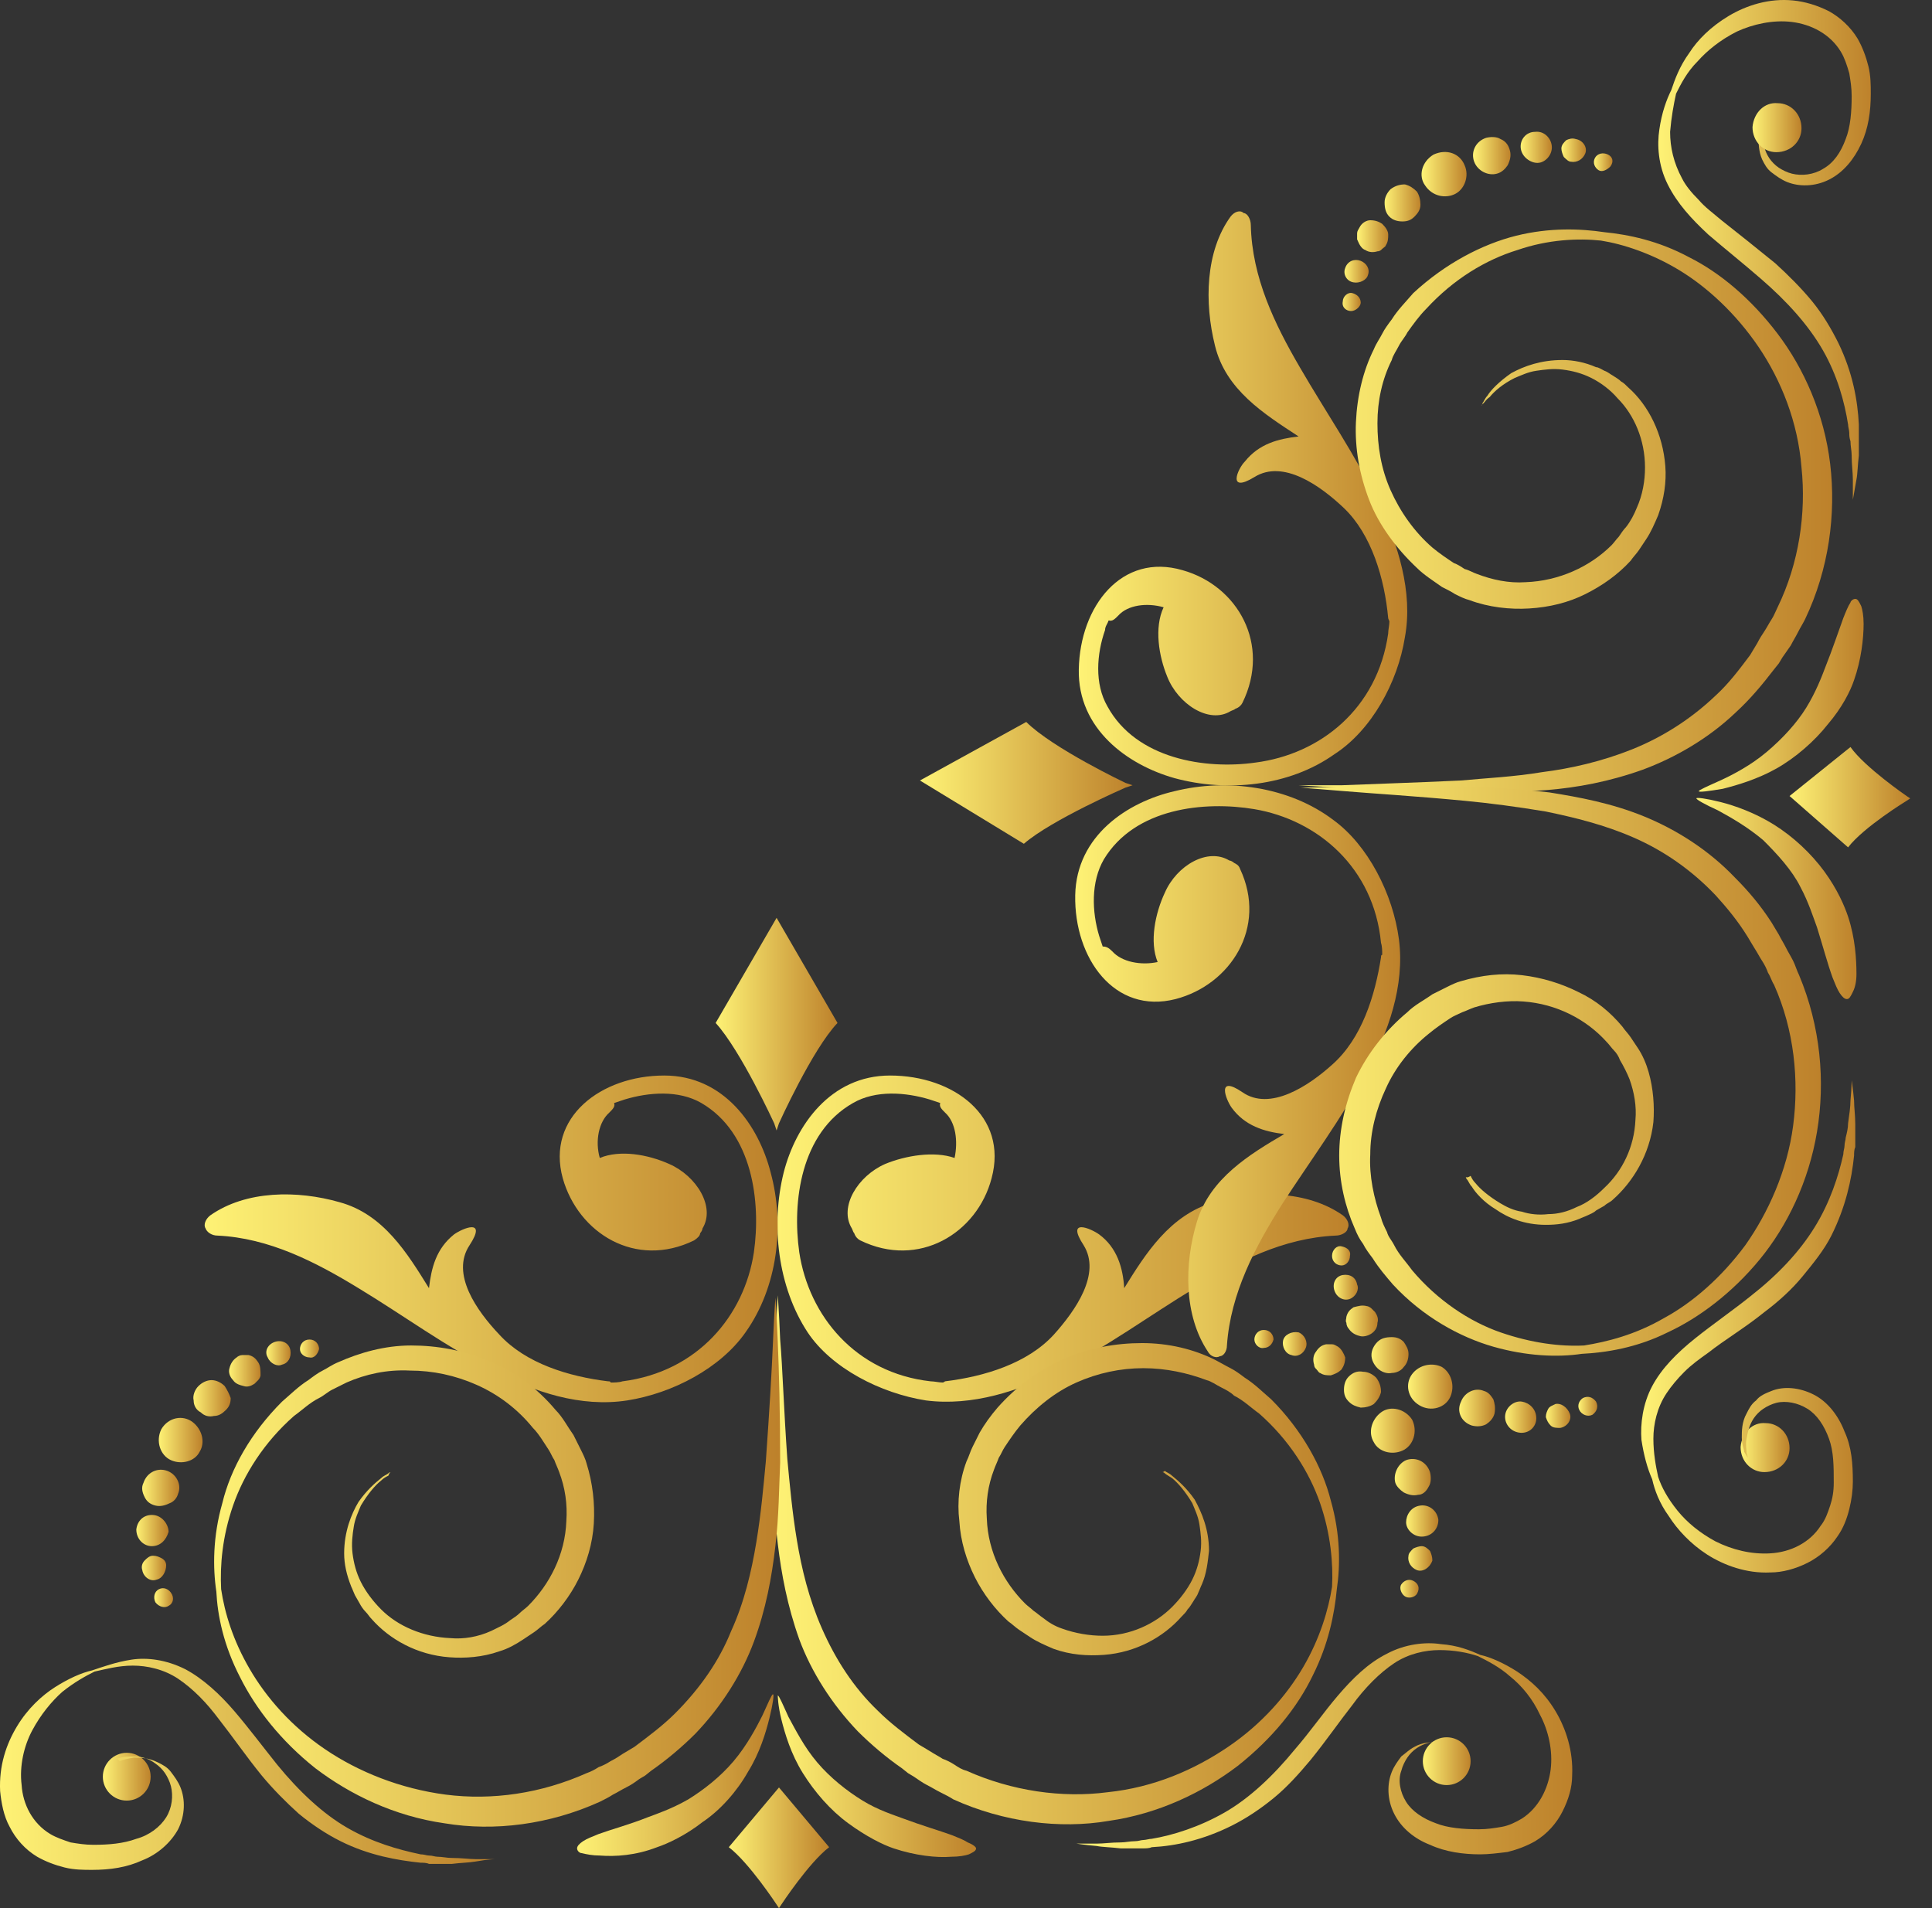 <svg width="81" height="80" viewBox="0 0 81 80" fill="none" xmlns="http://www.w3.org/2000/svg">
<rect x="0" y="0" width="81" height="80" fill="#333333" stroke="none"/>
<path d="M32.559 38.482L30.004 42.889C31.056 44.041 32.458 47.096 32.458 47.096L32.559 47.397L32.659 47.096C32.659 47.096 34.061 43.991 35.113 42.889L32.559 38.482Z" fill="url(#paint0_linear)"/>
<path d="M32.659 74.942L30.555 77.446C31.407 78.097 32.559 79.85 32.559 79.85L32.659 80L32.759 79.85C32.759 79.85 33.911 78.097 34.762 77.446L32.659 74.942Z" fill="url(#paint1_linear)"/>
<path d="M32.859 49.15C33.36 47.196 34.812 45.093 37.316 45.093C39.971 45.093 42.275 46.796 41.573 49.4C40.972 51.704 38.518 53.206 36.064 52.004C35.964 51.954 35.864 51.854 35.814 51.704C35.764 51.654 35.764 51.604 35.714 51.503C35.163 50.602 35.964 49.3 37.116 48.799C37.968 48.448 39.169 48.248 40.021 48.549C40.171 47.847 40.071 47.046 39.62 46.645C39.47 46.495 39.37 46.395 39.42 46.245C39.27 46.195 39.119 46.145 38.969 46.095C37.968 45.794 36.715 45.694 35.764 46.245C33.56 47.497 33.21 50.402 33.51 52.505C33.911 55.159 35.864 57.563 39.019 57.914C39.169 57.914 39.37 57.964 39.52 57.964C39.57 57.964 39.62 57.914 39.62 57.914C41.273 57.714 43.076 57.163 44.178 55.961C45.079 54.959 46.181 53.407 45.43 52.205C44.678 51.053 45.73 51.503 46.081 51.754C46.832 52.305 47.082 53.156 47.133 54.008C48.034 52.555 49.036 50.953 50.889 50.402C52.642 49.901 54.795 49.901 56.297 50.953C56.498 51.103 56.598 51.353 56.498 51.503C56.498 51.654 56.247 51.804 55.997 51.804C53.793 51.904 51.84 52.906 50.087 54.008C48.184 55.159 46.431 56.462 44.428 57.463C42.725 58.315 40.772 58.966 38.819 58.715C36.916 58.415 34.862 57.363 33.861 55.861C32.609 53.957 32.308 51.353 32.859 49.15ZM36.966 50.251C36.916 50.251 36.916 50.251 36.966 50.251C36.916 50.301 36.916 50.301 36.966 50.251Z" fill="url(#paint2_linear)"/>
<path d="M31.256 55.861C30.205 57.363 28.201 58.415 26.298 58.715C24.345 59.016 22.392 58.365 20.689 57.463C18.686 56.462 16.933 55.159 15.03 54.008C13.227 52.906 11.274 51.904 9.12 51.804C8.87 51.804 8.67 51.654 8.619 51.503C8.519 51.353 8.62 51.103 8.82 50.953C10.322 49.901 12.476 49.901 14.229 50.402C16.082 50.903 17.083 52.555 17.985 54.008C18.085 53.156 18.285 52.355 19.037 51.754C19.387 51.503 20.439 51.053 19.688 52.205C18.886 53.407 19.988 54.959 20.94 55.961C22.041 57.163 23.844 57.714 25.497 57.914C25.547 57.914 25.597 57.914 25.597 57.964C25.747 57.964 25.948 57.964 26.098 57.914C29.253 57.513 31.206 55.159 31.607 52.505C31.908 50.402 31.557 47.497 29.404 46.245C28.452 45.694 27.2 45.794 26.198 46.095C26.048 46.145 25.898 46.195 25.747 46.245C25.798 46.395 25.697 46.495 25.547 46.645C25.096 47.046 24.946 47.847 25.146 48.549C25.998 48.198 27.15 48.398 28.051 48.799C29.203 49.3 30.004 50.602 29.453 51.503C29.453 51.553 29.404 51.654 29.353 51.704C29.353 51.804 29.253 51.904 29.103 52.004C26.649 53.206 24.245 51.704 23.594 49.4C22.893 46.846 25.197 45.093 27.851 45.093C30.355 45.093 31.807 47.196 32.308 49.15C32.909 51.353 32.609 53.958 31.256 55.861ZM28.302 50.301C28.302 50.251 28.302 50.251 28.302 50.301C28.252 50.251 28.252 50.251 28.302 50.301Z" fill="url(#paint3_linear)"/>
<path d="M40.922 77.496C40.922 77.596 40.822 77.646 40.622 77.746C40.472 77.796 40.221 77.847 39.871 77.847C39.27 77.897 38.368 77.796 37.467 77.496C37.016 77.346 36.315 76.995 35.564 76.444C34.812 75.893 34.161 75.142 33.66 74.341C33.16 73.539 32.909 72.688 32.759 72.087C32.609 71.486 32.609 71.085 32.609 71.085C32.659 71.085 32.809 71.436 33.059 71.987C33.36 72.538 33.711 73.239 34.261 73.89C34.812 74.541 35.514 75.092 36.165 75.493C36.816 75.893 37.467 76.094 37.867 76.244C38.669 76.544 39.37 76.745 39.921 76.945C40.171 77.045 40.422 77.145 40.572 77.246C40.822 77.346 40.922 77.446 40.922 77.496Z" fill="url(#paint4_linear)"/>
<path d="M48.735 61.72C48.735 61.72 48.785 61.72 48.835 61.77C48.885 61.82 48.985 61.87 49.136 61.971C49.386 62.171 49.687 62.521 49.987 63.022C50.087 63.273 50.237 63.573 50.288 63.924C50.338 64.274 50.388 64.625 50.338 65.025C50.288 65.426 50.187 65.827 49.987 66.228C49.787 66.628 49.486 67.029 49.136 67.379C48.434 68.081 47.383 68.581 46.231 68.581C45.68 68.581 45.079 68.481 44.528 68.281C44.228 68.181 43.977 68.03 43.727 67.83C43.577 67.73 43.476 67.63 43.326 67.53C43.226 67.43 43.076 67.329 42.976 67.229C42.074 66.328 41.423 65.076 41.373 63.673C41.323 62.972 41.423 62.271 41.673 61.62C41.724 61.47 41.824 61.269 41.874 61.119C41.974 60.969 42.024 60.819 42.124 60.668C42.325 60.368 42.525 60.067 42.775 59.767C43.426 59.016 44.228 58.365 45.129 57.964C46.031 57.563 46.982 57.363 47.934 57.363C48.885 57.363 49.787 57.563 50.588 57.864C50.788 57.914 50.989 58.064 51.189 58.164C51.389 58.264 51.59 58.365 51.74 58.515C52.141 58.715 52.441 59.016 52.792 59.266C54.044 60.368 54.895 61.72 55.346 63.022C55.797 64.324 55.897 65.576 55.847 66.528C55.696 67.48 55.346 68.681 54.645 69.883C53.944 71.085 52.892 72.287 51.489 73.239C50.087 74.191 48.384 74.942 46.431 75.142C44.528 75.392 42.425 75.092 40.522 74.241C40.321 74.191 40.171 74.09 40.021 73.99C39.87 73.89 39.67 73.79 39.52 73.74C39.37 73.64 39.169 73.539 39.019 73.439L38.769 73.289L38.518 73.139C37.917 72.688 37.316 72.237 36.816 71.737C35.764 70.735 35.013 69.533 34.462 68.281C33.911 67.029 33.61 65.777 33.41 64.575C33.21 63.373 33.109 62.221 33.009 61.169C32.859 59.066 32.809 57.313 32.709 56.161C32.659 54.959 32.609 54.308 32.609 54.308C32.609 54.308 32.559 54.959 32.508 56.161C32.458 57.363 32.358 59.066 32.408 61.219C32.408 62.271 32.458 63.473 32.609 64.725C32.759 65.977 33.009 67.329 33.51 68.732C34.011 70.084 34.862 71.436 35.964 72.588C36.515 73.139 37.166 73.69 37.817 74.14L38.068 74.341L38.318 74.491C38.468 74.591 38.669 74.741 38.869 74.842C39.069 74.942 39.219 75.042 39.42 75.142C39.62 75.242 39.82 75.342 39.971 75.442C42.074 76.394 44.428 76.695 46.481 76.344C48.585 76.043 50.438 75.142 51.89 74.04C53.343 72.888 54.394 71.586 55.045 70.234C55.696 68.932 55.947 67.68 56.047 66.628C56.197 65.626 56.197 64.324 55.797 62.922C55.446 61.52 54.595 59.967 53.292 58.665C52.942 58.365 52.591 58.014 52.191 57.764C51.99 57.613 51.79 57.463 51.59 57.363C51.389 57.263 51.139 57.113 50.939 57.012C50.037 56.562 48.985 56.311 47.884 56.311C46.782 56.311 45.68 56.512 44.628 56.962C43.577 57.413 42.625 58.114 41.824 59.016C41.523 59.366 41.273 59.717 41.072 60.067C40.972 60.268 40.872 60.468 40.772 60.668C40.672 60.869 40.622 61.069 40.522 61.269C40.221 62.071 40.121 62.972 40.221 63.773C40.271 64.625 40.522 65.426 40.872 66.127C41.223 66.829 41.724 67.48 42.274 67.98C42.425 68.081 42.575 68.231 42.725 68.331C42.875 68.431 43.026 68.531 43.176 68.631C43.476 68.832 43.827 68.982 44.178 69.132C44.879 69.383 45.58 69.433 46.281 69.383C47.633 69.282 48.785 68.631 49.536 67.78C49.636 67.68 49.737 67.58 49.787 67.48C49.887 67.379 49.937 67.279 50.037 67.129C50.087 67.029 50.187 66.929 50.237 66.778C50.288 66.678 50.338 66.528 50.388 66.428C50.588 65.977 50.638 65.476 50.688 65.025C50.688 64.124 50.388 63.423 50.087 62.872C49.737 62.371 49.386 62.071 49.136 61.87C49.035 61.77 48.885 61.72 48.835 61.67C48.785 61.72 48.735 61.72 48.735 61.72Z" fill="url(#paint5_linear)"/>
<path d="M24.195 77.496C24.195 77.396 24.295 77.296 24.445 77.195C24.596 77.095 24.846 76.995 25.096 76.895C25.647 76.695 26.399 76.494 27.15 76.194C27.55 76.044 28.151 75.843 28.853 75.443C29.504 75.042 30.205 74.491 30.756 73.84C31.307 73.189 31.707 72.438 31.958 71.937C32.208 71.386 32.358 71.035 32.408 71.035C32.459 71.035 32.408 71.436 32.258 72.037C32.108 72.638 31.858 73.489 31.357 74.291C30.906 75.092 30.205 75.893 29.453 76.394C28.752 76.945 28.001 77.296 27.55 77.446C26.649 77.796 25.798 77.847 25.146 77.796C24.846 77.796 24.596 77.746 24.395 77.696C24.295 77.696 24.195 77.596 24.195 77.496Z" fill="url(#paint6_linear)"/>
<path d="M16.382 61.72C16.382 61.72 16.332 61.72 16.282 61.77C16.232 61.82 16.082 61.87 15.982 61.971C15.731 62.171 15.38 62.471 15.03 62.972C14.729 63.473 14.429 64.224 14.429 65.126C14.429 65.576 14.529 66.027 14.729 66.528C14.78 66.628 14.83 66.778 14.88 66.879C14.93 66.979 15.03 67.129 15.08 67.229C15.13 67.329 15.23 67.48 15.331 67.58C15.431 67.68 15.481 67.78 15.581 67.88C16.332 68.732 17.484 69.383 18.836 69.483C19.487 69.533 20.238 69.483 20.94 69.232C21.29 69.132 21.641 68.932 21.941 68.732C22.091 68.631 22.242 68.531 22.392 68.431C22.542 68.331 22.692 68.181 22.843 68.081C23.394 67.58 23.895 66.929 24.245 66.228C24.596 65.526 24.846 64.725 24.896 63.874C24.946 63.022 24.846 62.171 24.596 61.37C24.546 61.169 24.445 60.969 24.345 60.769C24.245 60.568 24.145 60.368 24.045 60.168C23.794 59.817 23.594 59.416 23.294 59.116C22.542 58.214 21.541 57.463 20.489 57.062C19.437 56.612 18.335 56.411 17.234 56.411C16.132 56.411 15.08 56.712 14.179 57.113C13.928 57.213 13.728 57.363 13.527 57.463C13.327 57.563 13.127 57.714 12.927 57.864C12.526 58.114 12.175 58.465 11.825 58.765C10.523 60.067 9.671 61.57 9.321 63.022C8.92 64.424 8.92 65.727 9.07 66.728C9.12 67.73 9.371 68.982 10.072 70.334C10.723 71.636 11.775 72.989 13.227 74.14C14.679 75.242 16.532 76.144 18.636 76.444C20.739 76.795 23.043 76.494 25.146 75.543C25.347 75.442 25.547 75.342 25.697 75.242C25.898 75.142 26.048 75.042 26.248 74.942C26.449 74.842 26.599 74.741 26.799 74.591L27.05 74.441L27.3 74.241C27.951 73.79 28.602 73.239 29.153 72.688C30.255 71.536 31.106 70.184 31.607 68.832C32.108 67.48 32.358 66.127 32.508 64.825C32.659 63.573 32.659 62.371 32.709 61.319C32.709 59.166 32.659 57.463 32.609 56.261C32.559 55.059 32.508 54.408 32.508 54.408C32.508 54.408 32.458 55.059 32.408 56.261C32.358 57.463 32.258 59.166 32.108 61.269C32.008 62.321 31.907 63.473 31.707 64.675C31.507 65.877 31.206 67.179 30.655 68.381C30.155 69.633 29.353 70.785 28.302 71.837C27.801 72.338 27.2 72.788 26.599 73.239L26.349 73.389L26.098 73.539C25.948 73.64 25.798 73.74 25.597 73.84C25.447 73.94 25.247 74.04 25.096 74.09C24.946 74.191 24.746 74.291 24.596 74.341C22.692 75.192 20.639 75.493 18.686 75.242C16.783 74.992 15.03 74.291 13.628 73.339C12.225 72.388 11.174 71.186 10.473 69.984C9.771 68.782 9.421 67.63 9.271 66.628C9.22 65.626 9.321 64.424 9.771 63.122C10.222 61.82 11.073 60.468 12.326 59.366C12.676 59.116 12.977 58.815 13.377 58.615C13.578 58.515 13.728 58.365 13.928 58.264C14.129 58.164 14.329 58.064 14.529 57.964C15.33 57.613 16.232 57.413 17.183 57.463C18.135 57.463 19.087 57.663 19.988 58.064C20.89 58.465 21.691 59.066 22.342 59.867C22.592 60.117 22.793 60.468 22.993 60.769C23.093 60.919 23.143 61.069 23.243 61.219C23.294 61.37 23.394 61.57 23.444 61.72C23.694 62.371 23.794 63.072 23.744 63.773C23.694 65.176 23.043 66.428 22.142 67.329C22.041 67.429 21.891 67.53 21.791 67.63C21.691 67.73 21.541 67.83 21.39 67.93C21.14 68.131 20.89 68.231 20.589 68.381C20.038 68.631 19.437 68.732 18.886 68.681C17.734 68.631 16.683 68.181 15.982 67.48C15.631 67.129 15.331 66.728 15.13 66.328C14.93 65.927 14.83 65.526 14.78 65.126C14.729 64.725 14.78 64.324 14.83 64.024C14.88 63.673 15.03 63.373 15.13 63.122C15.431 62.622 15.731 62.271 15.982 62.071C16.082 61.971 16.182 61.92 16.282 61.87C16.332 61.72 16.382 61.72 16.382 61.72Z" fill="url(#paint7_linear)"/>
<path d="M61.105 73.289C61.105 73.289 61.055 73.239 60.905 73.189C60.755 73.139 60.554 73.089 60.304 73.039C60.003 73.039 59.653 73.039 59.302 73.239C59.102 73.339 58.952 73.489 58.751 73.64C58.601 73.84 58.451 74.04 58.351 74.291C58.15 74.791 58.15 75.443 58.451 76.044C58.751 76.644 59.302 77.095 59.953 77.346C60.604 77.646 61.356 77.746 62.057 77.746C62.407 77.746 62.808 77.696 63.209 77.646C63.609 77.546 64.01 77.396 64.361 77.195C64.861 76.895 65.262 76.444 65.512 75.943C65.763 75.443 65.913 74.942 65.913 74.441C65.963 73.439 65.663 72.488 65.212 71.737C64.761 70.985 64.21 70.484 63.609 70.084C63.058 69.733 62.508 69.483 62.057 69.383C61.606 69.182 61.105 68.982 60.404 68.932C59.753 68.832 58.902 68.932 58.15 69.333C57.349 69.733 56.698 70.384 56.097 71.085C55.496 71.787 54.945 72.588 54.294 73.339C53.393 74.441 52.391 75.392 51.339 75.993C50.288 76.594 49.186 76.945 48.284 77.095C48.184 77.095 48.034 77.145 47.934 77.145C47.834 77.145 47.733 77.195 47.583 77.195C47.383 77.195 47.182 77.246 46.982 77.246C46.581 77.246 46.281 77.296 45.98 77.296C45.43 77.296 45.129 77.296 45.129 77.296C45.129 77.296 45.43 77.346 45.98 77.396C46.231 77.446 46.581 77.446 46.982 77.496C47.182 77.496 47.383 77.496 47.583 77.496C47.683 77.496 47.783 77.496 47.934 77.496C48.034 77.496 48.184 77.496 48.284 77.446C49.286 77.396 50.438 77.145 51.64 76.544C52.241 76.244 52.842 75.843 53.393 75.392C53.944 74.942 54.444 74.391 54.945 73.79C55.596 72.989 56.147 72.187 56.698 71.486C56.949 71.135 57.249 70.785 57.549 70.484C57.85 70.184 58.15 69.934 58.451 69.733C59.052 69.333 59.753 69.182 60.354 69.182C60.955 69.182 61.506 69.282 61.957 69.433C62.357 69.633 62.858 69.883 63.309 70.284C63.81 70.685 64.26 71.236 64.561 71.887C64.912 72.538 65.112 73.389 65.012 74.191C64.911 74.992 64.511 75.793 63.81 76.244C63.559 76.394 63.259 76.544 62.958 76.594C62.658 76.644 62.357 76.695 62.007 76.695C61.356 76.695 60.705 76.644 60.204 76.444C59.653 76.244 59.202 75.943 58.952 75.543C58.701 75.142 58.601 74.641 58.751 74.241C58.801 74.04 58.902 73.84 59.002 73.69C59.102 73.54 59.252 73.389 59.403 73.289C59.703 73.089 60.003 73.039 60.254 72.989C60.504 72.989 60.705 72.989 60.855 73.039C61.055 73.289 61.105 73.289 61.105 73.289Z" fill="url(#paint8_linear)"/>
<path d="M60.655 72.838C61.208 72.838 61.656 73.287 61.656 73.84C61.656 74.393 61.208 74.842 60.655 74.842C60.101 74.842 59.653 74.393 59.653 73.84C59.653 73.287 60.101 72.838 60.655 72.838Z" fill="url(#paint9_linear)"/>
<path d="M5.314 73.489C5.867 73.489 6.316 73.938 6.316 74.491C6.316 75.044 5.867 75.493 5.314 75.493C4.761 75.493 4.312 75.044 4.312 74.491C4.312 73.938 4.761 73.489 5.314 73.489Z" fill="url(#paint10_linear)"/>
<path d="M58.801 60.819C58.351 61.019 57.8 60.869 57.599 60.468C57.349 60.067 57.499 59.517 57.9 59.216C58.301 58.916 58.902 59.066 59.202 59.517C59.453 60.017 59.252 60.618 58.801 60.819Z" fill="url(#paint11_linear)"/>
<path d="M59.452 62.672C59.252 62.722 59.052 62.672 58.852 62.572C58.701 62.471 58.551 62.321 58.501 62.171C58.401 61.82 58.601 61.37 58.952 61.219C59.352 61.069 59.803 61.269 59.953 61.72C60.003 61.92 60.003 62.171 59.903 62.321C59.803 62.522 59.653 62.672 59.452 62.672Z" fill="url(#paint12_linear)"/>
<path d="M59.603 64.425C59.252 64.425 58.952 64.124 58.952 63.824C58.952 63.523 59.152 63.172 59.553 63.122C59.903 63.072 60.254 63.323 60.304 63.723C60.304 64.124 60.003 64.425 59.603 64.425Z" fill="url(#paint13_linear)"/>
<path d="M59.402 65.827C59.152 65.727 59.002 65.476 59.052 65.226C59.052 65.126 59.152 65.025 59.252 64.925C59.352 64.875 59.503 64.825 59.603 64.825C59.753 64.825 59.853 64.925 59.953 65.025C60.003 65.126 60.053 65.276 60.053 65.426C59.953 65.727 59.653 65.927 59.402 65.827Z" fill="url(#paint14_linear)"/>
<path d="M58.902 66.929C58.751 66.829 58.651 66.578 58.751 66.428C58.852 66.278 59.052 66.177 59.252 66.278C59.453 66.378 59.553 66.578 59.403 66.829C59.302 66.979 59.052 67.029 58.902 66.929Z" fill="url(#paint15_linear)"/>
<path d="M56.548 57.714C56.398 57.864 56.347 58.064 56.347 58.264C56.347 58.465 56.398 58.615 56.548 58.765C56.698 58.916 56.848 58.966 57.049 59.016C57.249 59.016 57.449 58.966 57.599 58.865C57.75 58.715 57.85 58.565 57.9 58.365C57.9 58.164 57.85 57.964 57.7 57.764C57.549 57.613 57.349 57.513 57.149 57.513C56.898 57.463 56.698 57.563 56.548 57.714Z" fill="url(#paint16_linear)"/>
<path d="M55.145 56.712C55.045 56.862 55.045 57.062 55.095 57.213C55.095 57.313 55.145 57.363 55.196 57.413C55.246 57.463 55.296 57.563 55.346 57.563C55.496 57.663 55.646 57.663 55.797 57.663C55.947 57.613 56.097 57.563 56.247 57.413C56.347 57.263 56.398 57.113 56.398 56.912C56.347 56.762 56.247 56.562 56.097 56.462C55.997 56.411 55.947 56.361 55.847 56.361C55.746 56.361 55.646 56.361 55.596 56.361C55.346 56.411 55.246 56.562 55.145 56.712Z" fill="url(#paint17_linear)"/>
<path d="M53.793 56.211C53.743 56.462 53.894 56.762 54.144 56.812C54.394 56.912 54.645 56.762 54.745 56.512C54.845 56.261 54.695 55.961 54.444 55.861C54.144 55.81 53.843 55.961 53.793 56.211Z" fill="url(#paint18_linear)"/>
<path d="M52.591 56.161C52.591 56.361 52.792 56.562 52.992 56.512C53.192 56.512 53.343 56.361 53.393 56.161C53.393 55.961 53.242 55.76 52.992 55.76C52.742 55.76 52.591 55.961 52.591 56.161Z" fill="url(#paint19_linear)"/>
<path d="M4.863 73.74C4.863 73.74 4.913 73.74 5.064 73.69C5.214 73.64 5.414 73.64 5.665 73.64C5.915 73.64 6.266 73.74 6.516 73.94C6.666 74.04 6.817 74.191 6.917 74.341C7.017 74.491 7.117 74.691 7.167 74.892C7.267 75.292 7.217 75.793 6.967 76.194C6.716 76.594 6.266 76.945 5.715 77.095C5.164 77.296 4.563 77.346 3.912 77.346C3.561 77.346 3.261 77.296 2.96 77.246C2.66 77.145 2.359 77.045 2.109 76.895C1.358 76.444 0.957 75.643 0.907 74.841C0.807 74.04 1.007 73.189 1.358 72.538C1.708 71.887 2.159 71.336 2.61 70.935C3.111 70.534 3.561 70.284 3.962 70.084C4.413 69.984 4.964 69.833 5.565 69.833C6.166 69.833 6.867 69.984 7.468 70.384C7.768 70.585 8.069 70.835 8.369 71.135C8.67 71.436 8.92 71.737 9.221 72.137C9.771 72.838 10.322 73.64 10.973 74.441C11.474 75.042 11.975 75.543 12.526 76.043C13.077 76.494 13.678 76.895 14.279 77.195C15.481 77.796 16.683 77.997 17.634 78.097C17.734 78.097 17.885 78.097 17.985 78.147C18.085 78.147 18.235 78.147 18.335 78.147C18.536 78.147 18.786 78.147 18.936 78.147C19.337 78.097 19.637 78.097 19.938 78.047C20.489 77.947 20.789 77.947 20.789 77.947C20.789 77.947 20.489 77.947 19.938 77.947C19.688 77.947 19.337 77.897 18.936 77.897C18.736 77.897 18.536 77.846 18.335 77.846C18.235 77.846 18.135 77.796 17.985 77.796C17.885 77.796 17.785 77.746 17.634 77.746C16.683 77.546 15.631 77.246 14.579 76.644C13.528 76.043 12.526 75.092 11.624 73.99C11.023 73.239 10.422 72.438 9.822 71.737C9.221 71.035 8.519 70.384 7.768 69.984C6.967 69.583 6.166 69.483 5.514 69.583C4.863 69.683 4.312 69.883 3.862 70.034C3.411 70.134 2.86 70.384 2.309 70.735C1.758 71.085 1.157 71.636 0.707 72.388C0.256 73.139 -0.045 74.04 0.005 75.092C0.056 75.593 0.156 76.144 0.406 76.594C0.656 77.095 1.057 77.546 1.558 77.846C1.909 78.047 2.309 78.197 2.71 78.297C3.111 78.397 3.511 78.397 3.862 78.397C4.613 78.397 5.314 78.297 5.965 77.997C6.616 77.746 7.167 77.246 7.468 76.695C7.768 76.094 7.768 75.442 7.568 74.942C7.468 74.691 7.317 74.491 7.167 74.291C7.017 74.09 6.817 73.99 6.616 73.89C6.216 73.69 5.865 73.69 5.615 73.69C5.314 73.74 5.114 73.79 5.014 73.84C4.913 73.69 4.863 73.74 4.863 73.74Z" fill="url(#paint20_linear)"/>
<path d="M7.167 61.219C6.716 61.019 6.516 60.418 6.766 59.917C7.067 59.416 7.668 59.316 8.069 59.617C8.469 59.917 8.619 60.468 8.369 60.869C8.169 61.269 7.618 61.42 7.167 61.219Z" fill="url(#paint21_linear)"/>
<path d="M6.516 63.122C6.316 63.072 6.165 62.972 6.065 62.772C5.965 62.572 5.915 62.371 6.015 62.171C6.165 61.72 6.616 61.52 7.017 61.67C7.417 61.82 7.618 62.271 7.468 62.622C7.417 62.822 7.267 62.972 7.117 63.022C6.917 63.122 6.716 63.172 6.516 63.122Z" fill="url(#paint22_linear)"/>
<path d="M6.366 64.825C6.015 64.825 5.715 64.525 5.715 64.124C5.765 63.723 6.065 63.473 6.466 63.523C6.817 63.573 7.067 63.924 7.067 64.224C6.967 64.575 6.716 64.825 6.366 64.825Z" fill="url(#paint23_linear)"/>
<path d="M6.566 66.228C6.316 66.328 6.015 66.127 5.965 65.827C5.915 65.677 5.965 65.526 6.065 65.426C6.165 65.326 6.266 65.226 6.416 65.226C6.566 65.226 6.666 65.276 6.766 65.326C6.867 65.376 6.967 65.476 6.967 65.626C6.967 65.877 6.816 66.177 6.566 66.228Z" fill="url(#paint24_linear)"/>
<path d="M7.067 67.329C6.917 67.43 6.666 67.379 6.516 67.179C6.416 66.979 6.466 66.728 6.666 66.628C6.867 66.528 7.067 66.628 7.167 66.778C7.317 66.979 7.267 67.229 7.067 67.329Z" fill="url(#paint25_linear)"/>
<path d="M9.421 58.114C9.27 57.964 9.07 57.864 8.87 57.864C8.67 57.864 8.469 57.964 8.319 58.114C8.169 58.264 8.069 58.515 8.119 58.715C8.119 58.916 8.219 59.116 8.419 59.216C8.569 59.366 8.77 59.416 8.97 59.366C9.17 59.366 9.321 59.266 9.471 59.116C9.621 58.966 9.671 58.815 9.671 58.615C9.621 58.465 9.521 58.264 9.421 58.114Z" fill="url(#paint26_linear)"/>
<path d="M10.823 57.113C10.723 56.962 10.623 56.862 10.422 56.812C10.322 56.812 10.222 56.812 10.172 56.812C10.072 56.812 9.972 56.862 9.922 56.912C9.771 57.013 9.671 57.163 9.621 57.363C9.571 57.513 9.621 57.714 9.771 57.864C9.871 58.014 10.022 58.064 10.222 58.114C10.372 58.164 10.523 58.114 10.673 58.014C10.723 57.964 10.773 57.914 10.823 57.864C10.873 57.814 10.923 57.714 10.923 57.663C10.923 57.463 10.923 57.263 10.823 57.113Z" fill="url(#paint27_linear)"/>
<path d="M12.175 56.612C12.125 56.311 11.825 56.161 11.524 56.261C11.224 56.361 11.073 56.662 11.224 56.912C11.324 57.163 11.624 57.313 11.825 57.213C12.075 57.163 12.225 56.912 12.175 56.612Z" fill="url(#paint28_linear)"/>
<path d="M13.377 56.562C13.377 56.361 13.227 56.161 12.976 56.161C12.726 56.161 12.576 56.361 12.576 56.562C12.576 56.762 12.776 56.912 12.976 56.912C13.177 56.962 13.327 56.762 13.377 56.562Z" fill="url(#paint29_linear)"/>
<path d="M38.569 32.723L42.926 35.377C44.078 34.375 47.183 33.023 47.183 33.023L47.483 32.923L47.183 32.823C47.183 32.823 44.128 31.37 43.026 30.269L38.569 32.723Z" fill="url(#paint30_linear)"/>
<path d="M75.028 33.374L77.482 35.527C78.133 34.676 79.936 33.574 79.936 33.574L80.086 33.474L79.936 33.374C79.936 33.374 78.183 32.172 77.582 31.32L75.028 33.374Z" fill="url(#paint31_linear)"/>
<path d="M49.236 32.623C47.283 32.072 45.179 30.569 45.229 28.065C45.279 25.411 47.032 23.157 49.586 23.908C51.89 24.559 53.292 27.013 52.09 29.467C52.04 29.568 51.94 29.668 51.79 29.718C51.74 29.768 51.69 29.768 51.59 29.818C50.688 30.369 49.386 29.517 48.935 28.366C48.585 27.514 48.384 26.312 48.785 25.461C48.084 25.261 47.283 25.361 46.882 25.811C46.732 25.962 46.632 26.062 46.481 26.012C46.431 26.162 46.331 26.262 46.331 26.413C45.98 27.414 45.88 28.666 46.431 29.618C47.633 31.821 50.538 32.272 52.641 31.971C55.346 31.621 57.75 29.718 58.2 26.563C58.2 26.413 58.251 26.212 58.251 26.062C58.251 26.012 58.2 25.962 58.2 25.912C58.05 24.259 57.499 22.406 56.347 21.304C55.346 20.353 53.793 19.251 52.591 20.002C51.439 20.703 51.89 19.651 52.191 19.351C52.792 18.6 53.593 18.399 54.444 18.299C52.992 17.348 51.389 16.346 50.939 14.493C50.488 12.69 50.538 10.537 51.59 9.084C51.74 8.884 51.99 8.784 52.141 8.934C52.291 8.934 52.441 9.184 52.441 9.435C52.491 11.638 53.443 13.591 54.494 15.395C55.596 17.298 56.848 19.101 57.8 21.104C58.601 22.807 59.252 24.81 58.902 26.713C58.601 28.616 57.499 30.619 55.947 31.621C54.044 32.973 51.439 33.224 49.236 32.623Z" fill="url(#paint32_linear)"/>
<path d="M55.897 34.376C57.349 35.427 58.401 37.48 58.651 39.384C58.902 41.337 58.2 43.29 57.299 44.943C56.247 46.896 54.945 48.649 53.743 50.502C52.641 52.255 51.59 54.208 51.44 56.411C51.44 56.662 51.289 56.862 51.139 56.862C50.989 56.962 50.738 56.862 50.638 56.662C49.636 55.159 49.636 53.006 50.187 51.203C50.738 49.4 52.391 48.398 53.843 47.547C52.992 47.447 52.191 47.196 51.64 46.445C51.389 46.095 50.989 45.043 52.09 45.794C53.242 46.595 54.845 45.544 55.847 44.642C57.099 43.54 57.65 41.737 57.9 40.135C57.9 40.085 57.9 40.035 57.95 40.035C57.95 39.885 57.95 39.684 57.9 39.534C57.6 36.379 55.246 34.376 52.591 33.925C50.488 33.574 47.583 33.875 46.281 36.028C45.73 36.98 45.78 38.232 46.081 39.233C46.131 39.384 46.181 39.534 46.231 39.684C46.381 39.684 46.481 39.734 46.632 39.885C47.032 40.335 47.834 40.485 48.535 40.335C48.184 39.484 48.435 38.282 48.835 37.43C49.336 36.279 50.638 35.527 51.54 36.078C51.59 36.078 51.69 36.128 51.74 36.178C51.84 36.228 51.94 36.279 51.99 36.429C53.142 38.883 51.59 41.287 49.286 41.888C46.732 42.539 45.029 40.185 45.079 37.531C45.129 35.026 47.283 33.624 49.236 33.173C51.44 32.623 54.044 32.973 55.897 34.376ZM50.288 37.23C50.288 37.23 50.237 37.23 50.288 37.23C50.237 37.23 50.288 37.23 50.288 37.23Z" fill="url(#paint33_linear)"/>
<path d="M77.782 25.11C77.883 25.11 77.933 25.21 78.033 25.411C78.083 25.561 78.133 25.811 78.133 26.162C78.133 26.763 78.033 27.665 77.732 28.516C77.582 28.967 77.232 29.668 76.631 30.369C76.08 31.07 75.278 31.771 74.477 32.222C73.676 32.673 72.824 32.923 72.223 33.073C71.623 33.173 71.222 33.224 71.222 33.173C71.222 33.123 71.572 32.973 72.123 32.723C72.674 32.472 73.425 32.072 74.076 31.521C74.728 30.97 75.329 30.319 75.729 29.668C76.13 29.017 76.38 28.366 76.531 27.965C76.831 27.214 77.081 26.462 77.282 25.912C77.382 25.661 77.482 25.411 77.582 25.261C77.582 25.21 77.682 25.11 77.782 25.11Z" fill="url(#paint34_linear)"/>
<path d="M62.107 16.997C62.107 16.997 62.157 16.947 62.207 16.897C62.257 16.847 62.307 16.747 62.457 16.646C62.658 16.396 63.008 16.096 63.509 15.845C63.76 15.745 64.06 15.595 64.411 15.545C64.761 15.495 65.112 15.444 65.512 15.495C65.913 15.545 66.314 15.645 66.714 15.845C67.115 16.045 67.516 16.346 67.816 16.697C68.517 17.398 68.968 18.449 68.968 19.601C68.968 20.152 68.868 20.753 68.618 21.304C68.517 21.554 68.367 21.855 68.167 22.105C68.067 22.206 67.966 22.356 67.866 22.506C67.766 22.606 67.666 22.756 67.566 22.857C66.664 23.758 65.362 24.359 63.96 24.409C63.259 24.459 62.558 24.309 61.907 24.058C61.756 24.009 61.606 23.908 61.406 23.858C61.255 23.758 61.105 23.658 60.955 23.608C60.654 23.407 60.354 23.207 60.053 22.957C59.302 22.306 58.701 21.454 58.301 20.553C57.9 19.651 57.75 18.7 57.75 17.748C57.75 16.797 57.95 15.895 58.351 15.094C58.401 14.894 58.551 14.693 58.651 14.493C58.751 14.293 58.902 14.142 59.002 13.942C59.252 13.591 59.503 13.241 59.803 12.94C60.955 11.688 62.307 10.887 63.609 10.486C64.911 10.036 66.163 9.986 67.115 10.086C68.067 10.236 69.269 10.637 70.421 11.338C71.572 12.039 72.774 13.141 73.726 14.543C74.677 15.945 75.379 17.698 75.529 19.601C75.729 21.504 75.429 23.608 74.527 25.461C74.427 25.661 74.377 25.811 74.277 25.962C74.177 26.112 74.076 26.312 73.976 26.462C73.876 26.613 73.776 26.763 73.676 26.963L73.525 27.214L73.375 27.464C72.924 28.065 72.474 28.666 71.923 29.167C70.871 30.169 69.669 30.92 68.417 31.421C67.165 31.921 65.863 32.222 64.661 32.372C63.459 32.572 62.307 32.623 61.255 32.723C59.152 32.823 57.399 32.873 56.247 32.923C55.095 32.923 54.444 32.923 54.444 32.923C54.444 32.923 55.095 32.973 56.297 33.023C57.499 33.073 59.202 33.224 61.356 33.224C62.407 33.224 63.609 33.224 64.861 33.123C66.113 33.023 67.466 32.773 68.868 32.272C70.22 31.771 71.622 30.97 72.774 29.868C73.375 29.317 73.876 28.716 74.377 28.065L74.577 27.815L74.728 27.564C74.828 27.414 74.978 27.214 75.078 27.063C75.178 26.863 75.278 26.713 75.379 26.512C75.479 26.312 75.579 26.162 75.679 25.962C76.681 23.858 76.981 21.554 76.731 19.451C76.48 17.348 75.629 15.444 74.527 13.992C73.425 12.54 72.123 11.438 70.821 10.787C69.519 10.086 68.267 9.835 67.265 9.735C66.264 9.585 64.962 9.535 63.559 9.885C62.157 10.236 60.604 11.037 59.252 12.289C58.952 12.64 58.601 12.991 58.351 13.391C58.2 13.591 58.05 13.792 57.95 13.992C57.85 14.192 57.7 14.393 57.599 14.643C57.149 15.545 56.898 16.596 56.848 17.698C56.798 18.8 56.998 19.902 57.399 20.953C57.8 22.005 58.551 23.007 59.402 23.808C59.703 24.109 60.104 24.359 60.454 24.609C60.654 24.71 60.855 24.81 61.005 24.91C61.205 25.01 61.406 25.11 61.606 25.16C62.407 25.461 63.309 25.561 64.11 25.511C64.962 25.461 65.763 25.261 66.464 24.91C67.165 24.559 67.816 24.109 68.367 23.508C68.467 23.357 68.618 23.207 68.718 23.057C68.818 22.907 68.918 22.756 69.018 22.606C69.219 22.306 69.369 21.955 69.519 21.605C69.769 20.903 69.87 20.202 69.82 19.551C69.719 18.199 69.118 16.997 68.267 16.246C68.167 16.146 68.067 16.045 67.966 15.995C67.866 15.895 67.766 15.845 67.616 15.745C67.516 15.695 67.415 15.595 67.265 15.545C67.165 15.495 67.015 15.394 66.915 15.394C66.464 15.194 65.963 15.094 65.512 15.094C64.611 15.094 63.91 15.344 63.359 15.645C62.858 15.995 62.508 16.346 62.357 16.596C62.257 16.697 62.207 16.847 62.157 16.897C62.157 16.997 62.107 16.997 62.107 16.997Z" fill="url(#paint35_linear)"/>
<path d="M77.432 41.888C77.332 41.888 77.232 41.788 77.131 41.637C77.031 41.487 76.931 41.237 76.831 40.986C76.631 40.435 76.43 39.684 76.18 38.883C76.03 38.482 75.829 37.831 75.479 37.18C75.128 36.479 74.527 35.828 73.926 35.227C73.275 34.676 72.574 34.275 72.023 33.975C71.472 33.724 71.122 33.524 71.122 33.474C71.122 33.424 71.522 33.474 72.123 33.624C72.724 33.774 73.576 34.075 74.377 34.576C75.178 35.077 75.929 35.778 76.48 36.529C77.031 37.28 77.332 37.981 77.482 38.432C77.782 39.334 77.833 40.235 77.833 40.836C77.833 41.136 77.782 41.387 77.682 41.587C77.582 41.788 77.532 41.888 77.432 41.888Z" fill="url(#paint36_linear)"/>
<path d="M61.456 49.35C61.456 49.35 61.456 49.4 61.506 49.45C61.556 49.5 61.606 49.65 61.706 49.751C61.856 50.001 62.207 50.402 62.708 50.702C63.209 51.053 63.91 51.353 64.811 51.353C65.262 51.353 65.713 51.303 66.214 51.103C66.314 51.053 66.464 51.003 66.564 50.953C66.664 50.903 66.815 50.852 66.915 50.752C67.015 50.702 67.165 50.602 67.265 50.552C67.365 50.452 67.516 50.402 67.616 50.301C68.467 49.55 69.168 48.398 69.319 47.046C69.369 46.395 69.319 45.644 69.118 44.943C69.018 44.592 68.868 44.242 68.668 43.941C68.567 43.791 68.467 43.641 68.367 43.49C68.267 43.34 68.117 43.19 68.017 43.04C67.516 42.439 66.915 41.938 66.163 41.587C65.462 41.237 64.661 40.986 63.81 40.886C62.958 40.786 62.107 40.886 61.255 41.136C61.055 41.187 60.855 41.287 60.654 41.387C60.454 41.487 60.254 41.587 60.054 41.687C59.703 41.938 59.302 42.138 59.002 42.439C58.1 43.19 57.349 44.141 56.848 45.193C56.398 46.245 56.147 47.347 56.147 48.449C56.147 49.55 56.398 50.602 56.798 51.504C56.898 51.754 56.999 51.954 57.149 52.154C57.249 52.355 57.399 52.555 57.55 52.755C57.8 53.156 58.1 53.507 58.401 53.857C59.653 55.209 61.205 56.061 62.608 56.462C64.01 56.862 65.312 56.912 66.314 56.762C67.315 56.712 68.618 56.512 69.92 55.861C71.222 55.26 72.624 54.208 73.776 52.806C74.928 51.403 75.829 49.55 76.18 47.447C76.531 45.343 76.33 43.04 75.429 40.886C75.329 40.686 75.278 40.486 75.178 40.285C75.078 40.085 74.978 39.935 74.878 39.734C74.778 39.534 74.677 39.384 74.577 39.183L74.427 38.933L74.277 38.682C73.826 37.981 73.325 37.38 72.724 36.779C71.623 35.627 70.27 34.776 68.918 34.225C67.566 33.674 66.214 33.424 64.962 33.224C63.709 33.073 62.508 33.023 61.456 32.973C59.302 32.923 57.6 32.973 56.398 32.973C55.196 33.023 54.545 33.023 54.545 33.023C54.545 33.023 55.196 33.073 56.398 33.173C57.6 33.274 59.302 33.374 61.406 33.574C62.458 33.674 63.609 33.825 64.811 34.025C66.013 34.275 67.265 34.576 68.517 35.127C69.769 35.678 70.921 36.479 71.923 37.531C72.424 38.081 72.874 38.632 73.275 39.283L73.425 39.534L73.576 39.784C73.676 39.935 73.776 40.135 73.876 40.285C73.976 40.435 74.076 40.636 74.126 40.786C74.227 40.936 74.277 41.136 74.377 41.287C75.228 43.19 75.429 45.293 75.178 47.196C74.928 49.099 74.127 50.852 73.175 52.205C72.173 53.557 70.971 54.608 69.769 55.26C68.567 55.961 67.365 56.261 66.414 56.411C65.412 56.462 64.21 56.311 62.908 55.861C61.606 55.41 60.254 54.508 59.202 53.256C58.952 52.906 58.651 52.605 58.451 52.205C58.351 52.004 58.2 51.854 58.151 51.654C58.05 51.453 57.95 51.253 57.9 51.053C57.6 50.251 57.399 49.3 57.449 48.398C57.449 47.447 57.7 46.495 58.1 45.644C58.501 44.742 59.152 43.941 59.903 43.34C60.204 43.09 60.504 42.889 60.805 42.689C60.955 42.589 61.105 42.539 61.306 42.439C61.456 42.389 61.656 42.288 61.806 42.238C62.458 42.038 63.209 41.938 63.86 41.988C65.262 42.088 66.514 42.739 67.365 43.691C67.466 43.791 67.566 43.941 67.666 44.041C67.766 44.141 67.866 44.292 67.916 44.442C68.067 44.692 68.217 44.993 68.317 45.243C68.517 45.794 68.618 46.395 68.567 46.946C68.517 48.098 68.017 49.099 67.265 49.801C66.915 50.151 66.514 50.452 66.113 50.602C65.713 50.802 65.312 50.903 64.912 50.903C64.511 50.953 64.11 50.903 63.81 50.802C63.459 50.752 63.159 50.602 62.908 50.452C62.407 50.151 62.057 49.851 61.856 49.6C61.756 49.5 61.706 49.4 61.656 49.3C61.506 49.4 61.456 49.35 61.456 49.35Z" fill="url(#paint37_linear)"/>
<path d="M73.976 4.877C73.976 4.877 73.926 4.927 73.876 5.078C73.826 5.228 73.776 5.428 73.726 5.679C73.726 5.979 73.726 6.33 73.876 6.68C73.976 6.88 74.076 7.081 74.277 7.231C74.477 7.381 74.677 7.532 74.928 7.632C75.429 7.832 76.08 7.832 76.681 7.532C77.282 7.231 77.732 6.68 78.033 6.029C78.333 5.378 78.433 4.677 78.433 3.926C78.433 3.575 78.433 3.174 78.333 2.774C78.233 2.373 78.083 1.972 77.883 1.622C77.582 1.121 77.131 0.72 76.681 0.47C76.18 0.22 75.679 0.069 75.178 0.019C74.177 -0.081 73.225 0.22 72.474 0.67C71.723 1.121 71.172 1.672 70.821 2.223C70.421 2.774 70.22 3.325 70.07 3.775C69.87 4.176 69.669 4.727 69.569 5.428C69.469 6.079 69.519 6.931 69.92 7.732C70.32 8.533 70.921 9.184 71.622 9.835C72.323 10.436 73.075 11.037 73.826 11.688C74.928 12.64 75.829 13.642 76.43 14.693C77.031 15.745 77.332 16.847 77.482 17.798C77.482 17.898 77.532 18.049 77.532 18.149C77.532 18.249 77.532 18.349 77.582 18.5C77.582 18.7 77.632 18.9 77.632 19.101C77.632 19.501 77.682 19.802 77.682 20.102C77.682 20.653 77.682 20.953 77.682 20.953C77.682 20.953 77.732 20.653 77.833 20.102C77.883 19.852 77.883 19.501 77.933 19.101C77.933 18.9 77.933 18.7 77.933 18.5C77.933 18.399 77.933 18.299 77.933 18.149C77.933 18.049 77.933 17.898 77.933 17.798C77.883 16.797 77.682 15.645 77.081 14.393C76.781 13.792 76.43 13.191 75.98 12.64C75.529 12.089 74.978 11.538 74.427 11.037C73.626 10.386 72.874 9.785 72.173 9.234C71.823 8.934 71.472 8.683 71.222 8.383C70.921 8.082 70.671 7.782 70.521 7.481C70.17 6.83 70.02 6.179 70.02 5.528C70.07 4.927 70.17 4.376 70.27 3.926C70.471 3.525 70.721 3.024 71.172 2.573C71.572 2.123 72.123 1.672 72.824 1.321C73.475 1.021 74.327 0.821 75.128 0.921C75.929 1.021 76.731 1.422 77.181 2.173C77.332 2.423 77.432 2.724 77.532 3.074C77.582 3.375 77.632 3.675 77.632 4.026C77.632 4.677 77.582 5.328 77.382 5.829C77.181 6.38 76.881 6.83 76.43 7.081C76.03 7.331 75.529 7.381 75.128 7.281C74.928 7.231 74.728 7.131 74.577 7.031C74.427 6.931 74.277 6.78 74.177 6.63C73.976 6.33 73.926 6.029 73.926 5.729C73.926 5.478 73.926 5.278 73.976 5.128C73.976 4.927 73.976 4.877 73.976 4.877Z" fill="url(#paint38_linear)"/>
<path d="M74.527 4.326C75.078 4.326 75.529 4.777 75.529 5.378C75.529 5.929 75.078 6.38 74.477 6.38C73.926 6.38 73.475 5.929 73.475 5.328C73.525 4.727 73.976 4.276 74.527 4.326Z" fill="url(#paint39_linear)"/>
<path d="M74.026 59.667C74.577 59.667 75.028 60.117 75.028 60.718C75.028 61.269 74.577 61.72 73.976 61.72C73.425 61.72 72.975 61.269 72.975 60.668C73.025 60.067 73.475 59.617 74.026 59.667Z" fill="url(#paint40_linear)"/>
<path d="M61.406 6.931C61.606 7.381 61.406 7.932 61.005 8.133C60.604 8.333 60.053 8.233 59.753 7.782C59.453 7.381 59.603 6.78 60.104 6.48C60.654 6.229 61.206 6.43 61.406 6.931Z" fill="url(#paint41_linear)"/>
<path d="M63.309 6.33C63.359 6.53 63.309 6.73 63.209 6.931C63.108 7.081 62.958 7.231 62.758 7.281C62.407 7.381 61.957 7.181 61.806 6.78C61.656 6.38 61.856 5.929 62.307 5.779C62.508 5.729 62.758 5.729 62.908 5.829C63.159 5.929 63.259 6.129 63.309 6.33Z" fill="url(#paint42_linear)"/>
<path d="M65.062 6.179C65.062 6.53 64.761 6.83 64.461 6.83C64.16 6.83 63.81 6.58 63.76 6.229C63.71 5.879 63.96 5.528 64.361 5.528C64.761 5.478 65.062 5.829 65.062 6.179Z" fill="url(#paint43_linear)"/>
<path d="M66.464 6.43C66.364 6.68 66.114 6.83 65.863 6.78C65.763 6.78 65.663 6.68 65.563 6.58C65.513 6.48 65.462 6.33 65.462 6.229C65.462 6.079 65.563 5.979 65.663 5.879C65.763 5.829 65.913 5.779 66.063 5.829C66.364 5.879 66.564 6.179 66.464 6.43Z" fill="url(#paint44_linear)"/>
<path d="M67.516 6.981C67.365 7.131 67.165 7.231 67.015 7.131C66.865 7.031 66.764 6.83 66.865 6.63C66.965 6.43 67.215 6.38 67.416 6.48C67.616 6.58 67.666 6.78 67.516 6.981Z" fill="url(#paint45_linear)"/>
<path d="M58.251 9.084C58.401 9.234 58.601 9.284 58.801 9.284C59.002 9.284 59.152 9.234 59.302 9.084C59.453 8.934 59.553 8.784 59.553 8.583C59.553 8.383 59.503 8.183 59.403 8.032C59.252 7.882 59.102 7.782 58.902 7.732C58.701 7.732 58.501 7.782 58.301 7.932C58.151 8.082 58.05 8.283 58.05 8.483C58.05 8.734 58.1 8.934 58.251 9.084Z" fill="url(#paint46_linear)"/>
<path d="M57.249 10.486C57.399 10.587 57.6 10.587 57.75 10.537C57.85 10.537 57.9 10.486 57.95 10.436C58 10.386 58.1 10.336 58.1 10.286C58.2 10.136 58.201 9.986 58.201 9.835C58.201 9.685 58.1 9.535 57.95 9.385C57.8 9.284 57.65 9.234 57.449 9.234C57.299 9.234 57.099 9.335 56.999 9.535C56.949 9.635 56.898 9.685 56.898 9.785C56.898 9.885 56.898 9.986 56.898 10.036C56.999 10.286 57.099 10.436 57.249 10.486Z" fill="url(#paint47_linear)"/>
<path d="M56.748 11.839C56.999 11.889 57.299 11.739 57.349 11.538C57.449 11.288 57.299 11.037 57.049 10.937C56.798 10.837 56.498 10.937 56.398 11.238C56.297 11.488 56.448 11.789 56.748 11.839Z" fill="url(#paint48_linear)"/>
<path d="M56.648 13.041C56.848 13.041 57.049 12.84 57.049 12.69C57.049 12.49 56.898 12.339 56.698 12.289C56.498 12.239 56.297 12.44 56.297 12.64C56.247 12.89 56.448 13.041 56.648 13.041Z" fill="url(#paint49_linear)"/>
<path d="M73.275 61.119C73.275 61.119 73.275 61.069 73.225 60.919C73.225 60.769 73.175 60.568 73.225 60.318C73.275 60.067 73.325 59.767 73.526 59.466C73.626 59.316 73.776 59.166 73.926 59.066C74.076 58.966 74.277 58.865 74.477 58.815C74.878 58.715 75.379 58.815 75.779 59.066C76.18 59.316 76.481 59.767 76.681 60.318C76.881 60.869 76.881 61.47 76.881 62.171C76.881 62.521 76.831 62.822 76.731 63.122C76.631 63.423 76.531 63.723 76.33 63.974C75.879 64.675 75.078 65.076 74.227 65.126C73.425 65.176 72.624 64.975 71.923 64.625C71.272 64.274 70.721 63.824 70.32 63.323C69.92 62.822 69.669 62.371 69.519 61.92C69.419 61.47 69.319 60.919 69.319 60.318C69.319 59.717 69.469 59.016 69.87 58.415C70.07 58.114 70.32 57.814 70.621 57.513C70.921 57.213 71.272 56.962 71.623 56.712C72.324 56.161 73.175 55.66 73.976 55.009C74.577 54.558 75.128 54.058 75.579 53.507C76.03 52.956 76.48 52.405 76.781 51.804C77.382 50.602 77.632 49.45 77.733 48.448C77.733 48.348 77.733 48.198 77.783 48.098C77.783 47.998 77.783 47.847 77.783 47.747C77.783 47.547 77.783 47.297 77.783 47.146C77.783 46.746 77.733 46.445 77.733 46.145C77.682 45.594 77.632 45.293 77.632 45.293C77.632 45.293 77.632 45.594 77.582 46.145C77.582 46.395 77.532 46.746 77.482 47.096C77.482 47.297 77.432 47.497 77.382 47.697C77.382 47.797 77.332 47.898 77.332 48.048C77.332 48.148 77.282 48.248 77.282 48.398C77.081 49.3 76.731 50.402 76.08 51.453C75.429 52.505 74.527 53.457 73.375 54.358C72.624 54.959 71.823 55.51 71.072 56.111C70.32 56.712 69.669 57.363 69.269 58.114C68.868 58.865 68.768 59.717 68.818 60.368C68.918 61.019 69.068 61.57 69.269 62.021C69.369 62.471 69.569 63.022 69.97 63.573C70.32 64.124 70.871 64.725 71.572 65.176C72.274 65.626 73.225 65.977 74.227 65.927C74.728 65.927 75.278 65.777 75.779 65.526C76.28 65.276 76.731 64.875 77.031 64.424C77.282 64.074 77.432 63.673 77.532 63.273C77.632 62.872 77.682 62.471 77.682 62.121C77.682 61.37 77.632 60.668 77.332 60.017C77.081 59.366 76.631 58.765 76.03 58.465C75.429 58.164 74.778 58.114 74.277 58.315C74.026 58.415 73.776 58.515 73.626 58.715C73.425 58.865 73.325 59.066 73.225 59.266C73.025 59.617 73.025 60.017 73.025 60.268C73.025 60.568 73.125 60.769 73.125 60.869C73.225 61.019 73.275 61.119 73.275 61.119Z" fill="url(#paint50_linear)"/>
<path d="M60.805 58.565C60.604 59.016 60.003 59.216 59.503 58.916C59.002 58.615 58.902 58.014 59.202 57.613C59.503 57.213 60.053 57.113 60.454 57.313C60.855 57.563 61.005 58.114 60.805 58.565Z" fill="url(#paint51_linear)"/>
<path d="M62.658 59.266C62.608 59.466 62.458 59.617 62.307 59.717C62.107 59.817 61.907 59.817 61.706 59.767C61.255 59.617 61.055 59.166 61.255 58.765C61.406 58.365 61.856 58.164 62.207 58.315C62.407 58.365 62.508 58.515 62.608 58.665C62.658 58.815 62.708 59.016 62.658 59.266Z" fill="url(#paint52_linear)"/>
<path d="M64.41 59.466C64.41 59.817 64.11 60.117 63.709 60.067C63.309 60.017 63.058 59.667 63.108 59.316C63.158 58.966 63.509 58.715 63.81 58.765C64.11 58.815 64.41 59.066 64.41 59.466Z" fill="url(#paint53_linear)"/>
<path d="M65.813 59.266C65.913 59.517 65.713 59.817 65.412 59.867C65.262 59.867 65.112 59.867 65.012 59.767C64.911 59.667 64.861 59.567 64.811 59.416C64.811 59.266 64.861 59.166 64.911 59.066C64.962 58.966 65.112 58.916 65.212 58.865C65.462 58.815 65.713 59.016 65.813 59.266Z" fill="url(#paint54_linear)"/>
<path d="M66.915 58.765C67.015 58.966 66.965 59.166 66.764 59.316C66.564 59.416 66.314 59.316 66.213 59.116C66.113 58.916 66.213 58.715 66.364 58.615C66.564 58.515 66.764 58.565 66.915 58.765Z" fill="url(#paint55_linear)"/>
<path d="M57.75 56.261C57.6 56.411 57.499 56.612 57.499 56.812C57.499 57.012 57.6 57.213 57.75 57.363C57.9 57.513 58.151 57.613 58.351 57.563C58.551 57.563 58.751 57.463 58.852 57.313C59.002 57.163 59.052 56.962 59.052 56.762C59.052 56.562 58.952 56.411 58.852 56.261C58.701 56.111 58.551 56.061 58.351 56.061C58.1 56.061 57.9 56.111 57.75 56.261Z" fill="url(#paint56_linear)"/>
<path d="M56.748 54.809C56.598 54.909 56.498 55.009 56.448 55.209C56.448 55.31 56.398 55.36 56.448 55.46C56.448 55.56 56.498 55.66 56.548 55.71C56.648 55.861 56.798 55.961 56.999 56.011C57.149 56.061 57.349 56.011 57.499 55.911C57.65 55.81 57.75 55.66 57.75 55.46C57.8 55.31 57.75 55.159 57.65 55.009C57.6 54.959 57.55 54.909 57.499 54.859C57.449 54.809 57.349 54.759 57.299 54.759C57.099 54.709 56.949 54.759 56.748 54.809Z" fill="url(#paint57_linear)"/>
<path d="M56.297 53.457C55.997 53.507 55.847 53.807 55.947 54.108C56.047 54.408 56.347 54.558 56.598 54.458C56.848 54.358 56.998 54.058 56.898 53.857C56.848 53.557 56.598 53.407 56.297 53.457Z" fill="url(#paint58_linear)"/>
<path d="M56.247 52.255C56.047 52.205 55.847 52.405 55.847 52.655C55.847 52.906 56.047 53.056 56.247 53.056C56.448 53.056 56.598 52.856 56.598 52.655C56.648 52.455 56.498 52.305 56.247 52.255Z" fill="url(#paint59_linear)"/>
<defs>
<linearGradient id="paint0_linear" x1="29.98" y1="42.946" x2="35.116" y2="42.946" gradientUnits="userSpaceOnUse">
<stop stop-color="#FEF275"/>
<stop offset="1" stop-color="#BD812B"/>
</linearGradient>
<linearGradient id="paint1_linear" x1="30.53" y1="77.469" x2="34.757" y2="77.469" gradientUnits="userSpaceOnUse">
<stop stop-color="#FEF275"/>
<stop offset="1" stop-color="#BD812B"/>
</linearGradient>
<linearGradient id="paint2_linear" x1="32.608" y1="51.914" x2="56.64" y2="51.914" gradientUnits="userSpaceOnUse">
<stop stop-color="#FEF275"/>
<stop offset="1" stop-color="#BD812B"/>
</linearGradient>
<linearGradient id="paint3_linear" x1="8.581" y1="51.914" x2="32.613" y2="51.914" gradientUnits="userSpaceOnUse">
<stop stop-color="#FEF275"/>
<stop offset="1" stop-color="#BD812B"/>
</linearGradient>
<linearGradient id="paint4_linear" x1="32.68" y1="74.471" x2="40.922" y2="74.471" gradientUnits="userSpaceOnUse">
<stop stop-color="#FEF275"/>
<stop offset="1" stop-color="#BD812B"/>
</linearGradient>
<linearGradient id="paint5_linear" x1="32.452" y1="65.426" x2="56.178" y2="65.426" gradientUnits="userSpaceOnUse">
<stop stop-color="#FEF275"/>
<stop offset="1" stop-color="#BD812B"/>
</linearGradient>
<linearGradient id="paint6_linear" x1="24.174" y1="74.471" x2="32.413" y2="74.471" gradientUnits="userSpaceOnUse">
<stop stop-color="#FEF275"/>
<stop offset="1" stop-color="#BD812B"/>
</linearGradient>
<linearGradient id="paint7_linear" x1="8.918" y1="65.426" x2="32.644" y2="65.426" gradientUnits="userSpaceOnUse">
<stop stop-color="#FEF275"/>
<stop offset="1" stop-color="#BD812B"/>
</linearGradient>
<linearGradient id="paint8_linear" x1="45.188" y1="73.36" x2="65.933" y2="73.36" gradientUnits="userSpaceOnUse">
<stop stop-color="#FEF275"/>
<stop offset="1" stop-color="#BD812B"/>
</linearGradient>
<linearGradient id="paint9_linear" x1="59.664" y1="73.856" x2="61.684" y2="73.856" gradientUnits="userSpaceOnUse">
<stop stop-color="#FEF275"/>
<stop offset="1" stop-color="#BD812B"/>
</linearGradient>
<linearGradient id="paint10_linear" x1="4.32" y1="74.471" x2="6.34" y2="74.471" gradientUnits="userSpaceOnUse">
<stop stop-color="#FEF275"/>
<stop offset="1" stop-color="#BD812B"/>
</linearGradient>
<linearGradient id="paint11_linear" x1="57.473" y1="59.97" x2="59.312" y2="59.97" gradientUnits="userSpaceOnUse">
<stop stop-color="#FEF275"/>
<stop offset="1" stop-color="#BD812B"/>
</linearGradient>
<linearGradient id="paint12_linear" x1="58.485" y1="61.943" x2="60.021" y2="61.943" gradientUnits="userSpaceOnUse">
<stop stop-color="#FEF275"/>
<stop offset="1" stop-color="#BD812B"/>
</linearGradient>
<linearGradient id="paint13_linear" x1="58.954" y1="63.775" x2="60.261" y2="63.775" gradientUnits="userSpaceOnUse">
<stop stop-color="#FEF275"/>
<stop offset="1" stop-color="#BD812B"/>
</linearGradient>
<linearGradient id="paint14_linear" x1="59.022" y1="65.355" x2="60.022" y2="65.355" gradientUnits="userSpaceOnUse">
<stop stop-color="#FEF275"/>
<stop offset="1" stop-color="#BD812B"/>
</linearGradient>
<linearGradient id="paint15_linear" x1="58.694" y1="66.603" x2="59.463" y2="66.603" gradientUnits="userSpaceOnUse">
<stop stop-color="#FEF275"/>
<stop offset="1" stop-color="#BD812B"/>
</linearGradient>
<linearGradient id="paint16_linear" x1="56.356" y1="58.235" x2="57.889" y2="58.235" gradientUnits="userSpaceOnUse">
<stop stop-color="#FEF275"/>
<stop offset="1" stop-color="#BD812B"/>
</linearGradient>
<linearGradient id="paint17_linear" x1="55.062" y1="57.026" x2="56.367" y2="57.026" gradientUnits="userSpaceOnUse">
<stop stop-color="#FEF275"/>
<stop offset="1" stop-color="#BD812B"/>
</linearGradient>
<linearGradient id="paint18_linear" x1="53.793" y1="56.347" x2="54.795" y2="56.347" gradientUnits="userSpaceOnUse">
<stop stop-color="#FEF275"/>
<stop offset="1" stop-color="#BD812B"/>
</linearGradient>
<linearGradient id="paint19_linear" x1="52.592" y1="56.138" x2="53.364" y2="56.138" gradientUnits="userSpaceOnUse">
<stop stop-color="#FEF275"/>
<stop offset="1" stop-color="#BD812B"/>
</linearGradient>
<linearGradient id="paint20_linear" x1="0.035" y1="73.768" x2="20.781" y2="73.768" gradientUnits="userSpaceOnUse">
<stop stop-color="#FEF275"/>
<stop offset="1" stop-color="#BD812B"/>
</linearGradient>
<linearGradient id="paint21_linear" x1="6.656" y1="60.379" x2="8.496" y2="60.379" gradientUnits="userSpaceOnUse">
<stop stop-color="#FEF275"/>
<stop offset="1" stop-color="#BD812B"/>
</linearGradient>
<linearGradient id="paint22_linear" x1="5.947" y1="62.352" x2="7.484" y2="62.352" gradientUnits="userSpaceOnUse">
<stop stop-color="#FEF275"/>
<stop offset="1" stop-color="#BD812B"/>
</linearGradient>
<linearGradient id="paint23_linear" x1="5.707" y1="64.184" x2="7.014" y2="64.184" gradientUnits="userSpaceOnUse">
<stop stop-color="#FEF275"/>
<stop offset="1" stop-color="#BD812B"/>
</linearGradient>
<linearGradient id="paint24_linear" x1="5.946" y1="65.764" x2="6.947" y2="65.764" gradientUnits="userSpaceOnUse">
<stop stop-color="#FEF275"/>
<stop offset="1" stop-color="#BD812B"/>
</linearGradient>
<linearGradient id="paint25_linear" x1="6.505" y1="67.012" x2="7.274" y2="67.012" gradientUnits="userSpaceOnUse">
<stop stop-color="#FEF275"/>
<stop offset="1" stop-color="#BD812B"/>
</linearGradient>
<linearGradient id="paint26_linear" x1="8.079" y1="58.643" x2="9.612" y2="58.643" gradientUnits="userSpaceOnUse">
<stop stop-color="#FEF275"/>
<stop offset="1" stop-color="#BD812B"/>
</linearGradient>
<linearGradient id="paint27_linear" x1="9.601" y1="57.435" x2="10.906" y2="57.435" gradientUnits="userSpaceOnUse">
<stop stop-color="#FEF275"/>
<stop offset="1" stop-color="#BD812B"/>
</linearGradient>
<linearGradient id="paint28_linear" x1="11.173" y1="56.755" x2="12.175" y2="56.755" gradientUnits="userSpaceOnUse">
<stop stop-color="#FEF275"/>
<stop offset="1" stop-color="#BD812B"/>
</linearGradient>
<linearGradient id="paint29_linear" x1="12.604" y1="56.547" x2="13.376" y2="56.547" gradientUnits="userSpaceOnUse">
<stop stop-color="#FEF275"/>
<stop offset="1" stop-color="#BD812B"/>
</linearGradient>
<linearGradient id="paint30_linear" x1="38.587" y1="32.814" x2="47.484" y2="32.814" gradientUnits="userSpaceOnUse">
<stop stop-color="#FEF275"/>
<stop offset="1" stop-color="#BD812B"/>
</linearGradient>
<linearGradient id="paint31_linear" x1="75.023" y1="33.41" x2="80.083" y2="33.41" gradientUnits="userSpaceOnUse">
<stop stop-color="#FEF275"/>
<stop offset="1" stop-color="#BD812B"/>
</linearGradient>
<linearGradient id="paint32_linear" x1="45.273" y1="20.91" x2="58.973" y2="20.91" gradientUnits="userSpaceOnUse">
<stop stop-color="#FEF275"/>
<stop offset="1" stop-color="#BD812B"/>
</linearGradient>
<linearGradient id="paint33_linear" x1="45.083" y1="44.931" x2="58.682" y2="44.931" gradientUnits="userSpaceOnUse">
<stop stop-color="#FEF275"/>
<stop offset="1" stop-color="#BD812B"/>
</linearGradient>
<linearGradient id="paint34_linear" x1="71.149" y1="29.191" x2="78.103" y2="29.191" gradientUnits="userSpaceOnUse">
<stop stop-color="#FEF275"/>
<stop offset="1" stop-color="#BD812B"/>
</linearGradient>
<linearGradient id="paint35_linear" x1="54.459" y1="21.458" x2="76.812" y2="21.458" gradientUnits="userSpaceOnUse">
<stop stop-color="#FEF275"/>
<stop offset="1" stop-color="#BD812B"/>
</linearGradient>
<linearGradient id="paint36_linear" x1="71.143" y1="37.697" x2="77.819" y2="37.697" gradientUnits="userSpaceOnUse">
<stop stop-color="#FEF275"/>
<stop offset="1" stop-color="#BD812B"/>
</linearGradient>
<linearGradient id="paint37_linear" x1="54.455" y1="44.977" x2="76.32" y2="44.977" gradientUnits="userSpaceOnUse">
<stop stop-color="#FEF275"/>
<stop offset="1" stop-color="#BD812B"/>
</linearGradient>
<linearGradient id="paint38_linear" x1="69.551" y1="10.465" x2="78.475" y2="10.465" gradientUnits="userSpaceOnUse">
<stop stop-color="#FEF275"/>
<stop offset="1" stop-color="#BD812B"/>
</linearGradient>
<linearGradient id="paint39_linear" x1="73.492" y1="5.314" x2="75.512" y2="5.314" gradientUnits="userSpaceOnUse">
<stop stop-color="#FEF275"/>
<stop offset="1" stop-color="#BD812B"/>
</linearGradient>
<linearGradient id="paint40_linear" x1="72.999" y1="60.658" x2="75.019" y2="60.658" gradientUnits="userSpaceOnUse">
<stop stop-color="#FEF275"/>
<stop offset="1" stop-color="#BD812B"/>
</linearGradient>
<linearGradient id="paint41_linear" x1="59.653" y1="7.317" x2="61.494" y2="7.317" gradientUnits="userSpaceOnUse">
<stop stop-color="#FEF275"/>
<stop offset="1" stop-color="#BD812B"/>
</linearGradient>
<linearGradient id="paint42_linear" x1="61.794" y1="6.496" x2="63.332" y2="6.496" gradientUnits="userSpaceOnUse">
<stop stop-color="#FEF275"/>
<stop offset="1" stop-color="#BD812B"/>
</linearGradient>
<linearGradient id="paint43_linear" x1="63.746" y1="6.178" x2="65.058" y2="6.178" gradientUnits="userSpaceOnUse">
<stop stop-color="#FEF275"/>
<stop offset="1" stop-color="#BD812B"/>
</linearGradient>
<linearGradient id="paint44_linear" x1="65.477" y1="6.295" x2="66.482" y2="6.295" gradientUnits="userSpaceOnUse">
<stop stop-color="#FEF275"/>
<stop offset="1" stop-color="#BD812B"/>
</linearGradient>
<linearGradient id="paint45_linear" x1="66.833" y1="6.763" x2="67.603" y2="6.763" gradientUnits="userSpaceOnUse">
<stop stop-color="#FEF275"/>
<stop offset="1" stop-color="#BD812B"/>
</linearGradient>
<linearGradient id="paint46_linear" x1="58.044" y1="8.552" x2="59.58" y2="8.552" gradientUnits="userSpaceOnUse">
<stop stop-color="#FEF275"/>
<stop offset="1" stop-color="#BD812B"/>
</linearGradient>
<linearGradient id="paint47_linear" x1="56.922" y1="9.935" x2="58.229" y2="9.935" gradientUnits="userSpaceOnUse">
<stop stop-color="#FEF275"/>
<stop offset="1" stop-color="#BD812B"/>
</linearGradient>
<linearGradient id="paint48_linear" x1="56.367" y1="11.341" x2="57.368" y2="11.341" gradientUnits="userSpaceOnUse">
<stop stop-color="#FEF275"/>
<stop offset="1" stop-color="#BD812B"/>
</linearGradient>
<linearGradient id="paint49_linear" x1="56.249" y1="12.653" x2="57.018" y2="12.653" gradientUnits="userSpaceOnUse">
<stop stop-color="#FEF275"/>
<stop offset="1" stop-color="#BD812B"/>
</linearGradient>
<linearGradient id="paint50_linear" x1="68.881" y1="55.617" x2="77.826" y2="55.617" gradientUnits="userSpaceOnUse">
<stop stop-color="#FEF275"/>
<stop offset="1" stop-color="#BD812B"/>
</linearGradient>
<linearGradient id="paint51_linear" x1="59.044" y1="58.132" x2="60.885" y2="58.132" gradientUnits="userSpaceOnUse">
<stop stop-color="#FEF275"/>
<stop offset="1" stop-color="#BD812B"/>
</linearGradient>
<linearGradient id="paint52_linear" x1="61.151" y1="59.031" x2="62.689" y2="59.031" gradientUnits="userSpaceOnUse">
<stop stop-color="#FEF275"/>
<stop offset="1" stop-color="#BD812B"/>
</linearGradient>
<linearGradient id="paint53_linear" x1="63.088" y1="59.422" x2="64.399" y2="59.422" gradientUnits="userSpaceOnUse">
<stop stop-color="#FEF275"/>
<stop offset="1" stop-color="#BD812B"/>
</linearGradient>
<linearGradient id="paint54_linear" x1="64.822" y1="59.368" x2="65.828" y2="59.368" gradientUnits="userSpaceOnUse">
<stop stop-color="#FEF275"/>
<stop offset="1" stop-color="#BD812B"/>
</linearGradient>
<linearGradient id="paint55_linear" x1="66.197" y1="58.949" x2="66.968" y2="58.949" gradientUnits="userSpaceOnUse">
<stop stop-color="#FEF275"/>
<stop offset="1" stop-color="#BD812B"/>
</linearGradient>
<linearGradient id="paint56_linear" x1="57.488" y1="56.827" x2="59.023" y2="56.827" gradientUnits="userSpaceOnUse">
<stop stop-color="#FEF275"/>
<stop offset="1" stop-color="#BD812B"/>
</linearGradient>
<linearGradient id="paint57_linear" x1="56.422" y1="55.395" x2="57.729" y2="55.395" gradientUnits="userSpaceOnUse">
<stop stop-color="#FEF275"/>
<stop offset="1" stop-color="#BD812B"/>
</linearGradient>
<linearGradient id="paint58_linear" x1="55.924" y1="53.961" x2="56.925" y2="53.961" gradientUnits="userSpaceOnUse">
<stop stop-color="#FEF275"/>
<stop offset="1" stop-color="#BD812B"/>
</linearGradient>
<linearGradient id="paint59_linear" x1="55.857" y1="52.641" x2="56.627" y2="52.641" gradientUnits="userSpaceOnUse">
<stop stop-color="#FEF275"/>
<stop offset="1" stop-color="#BD812B"/>
</linearGradient>
</defs>
</svg>
